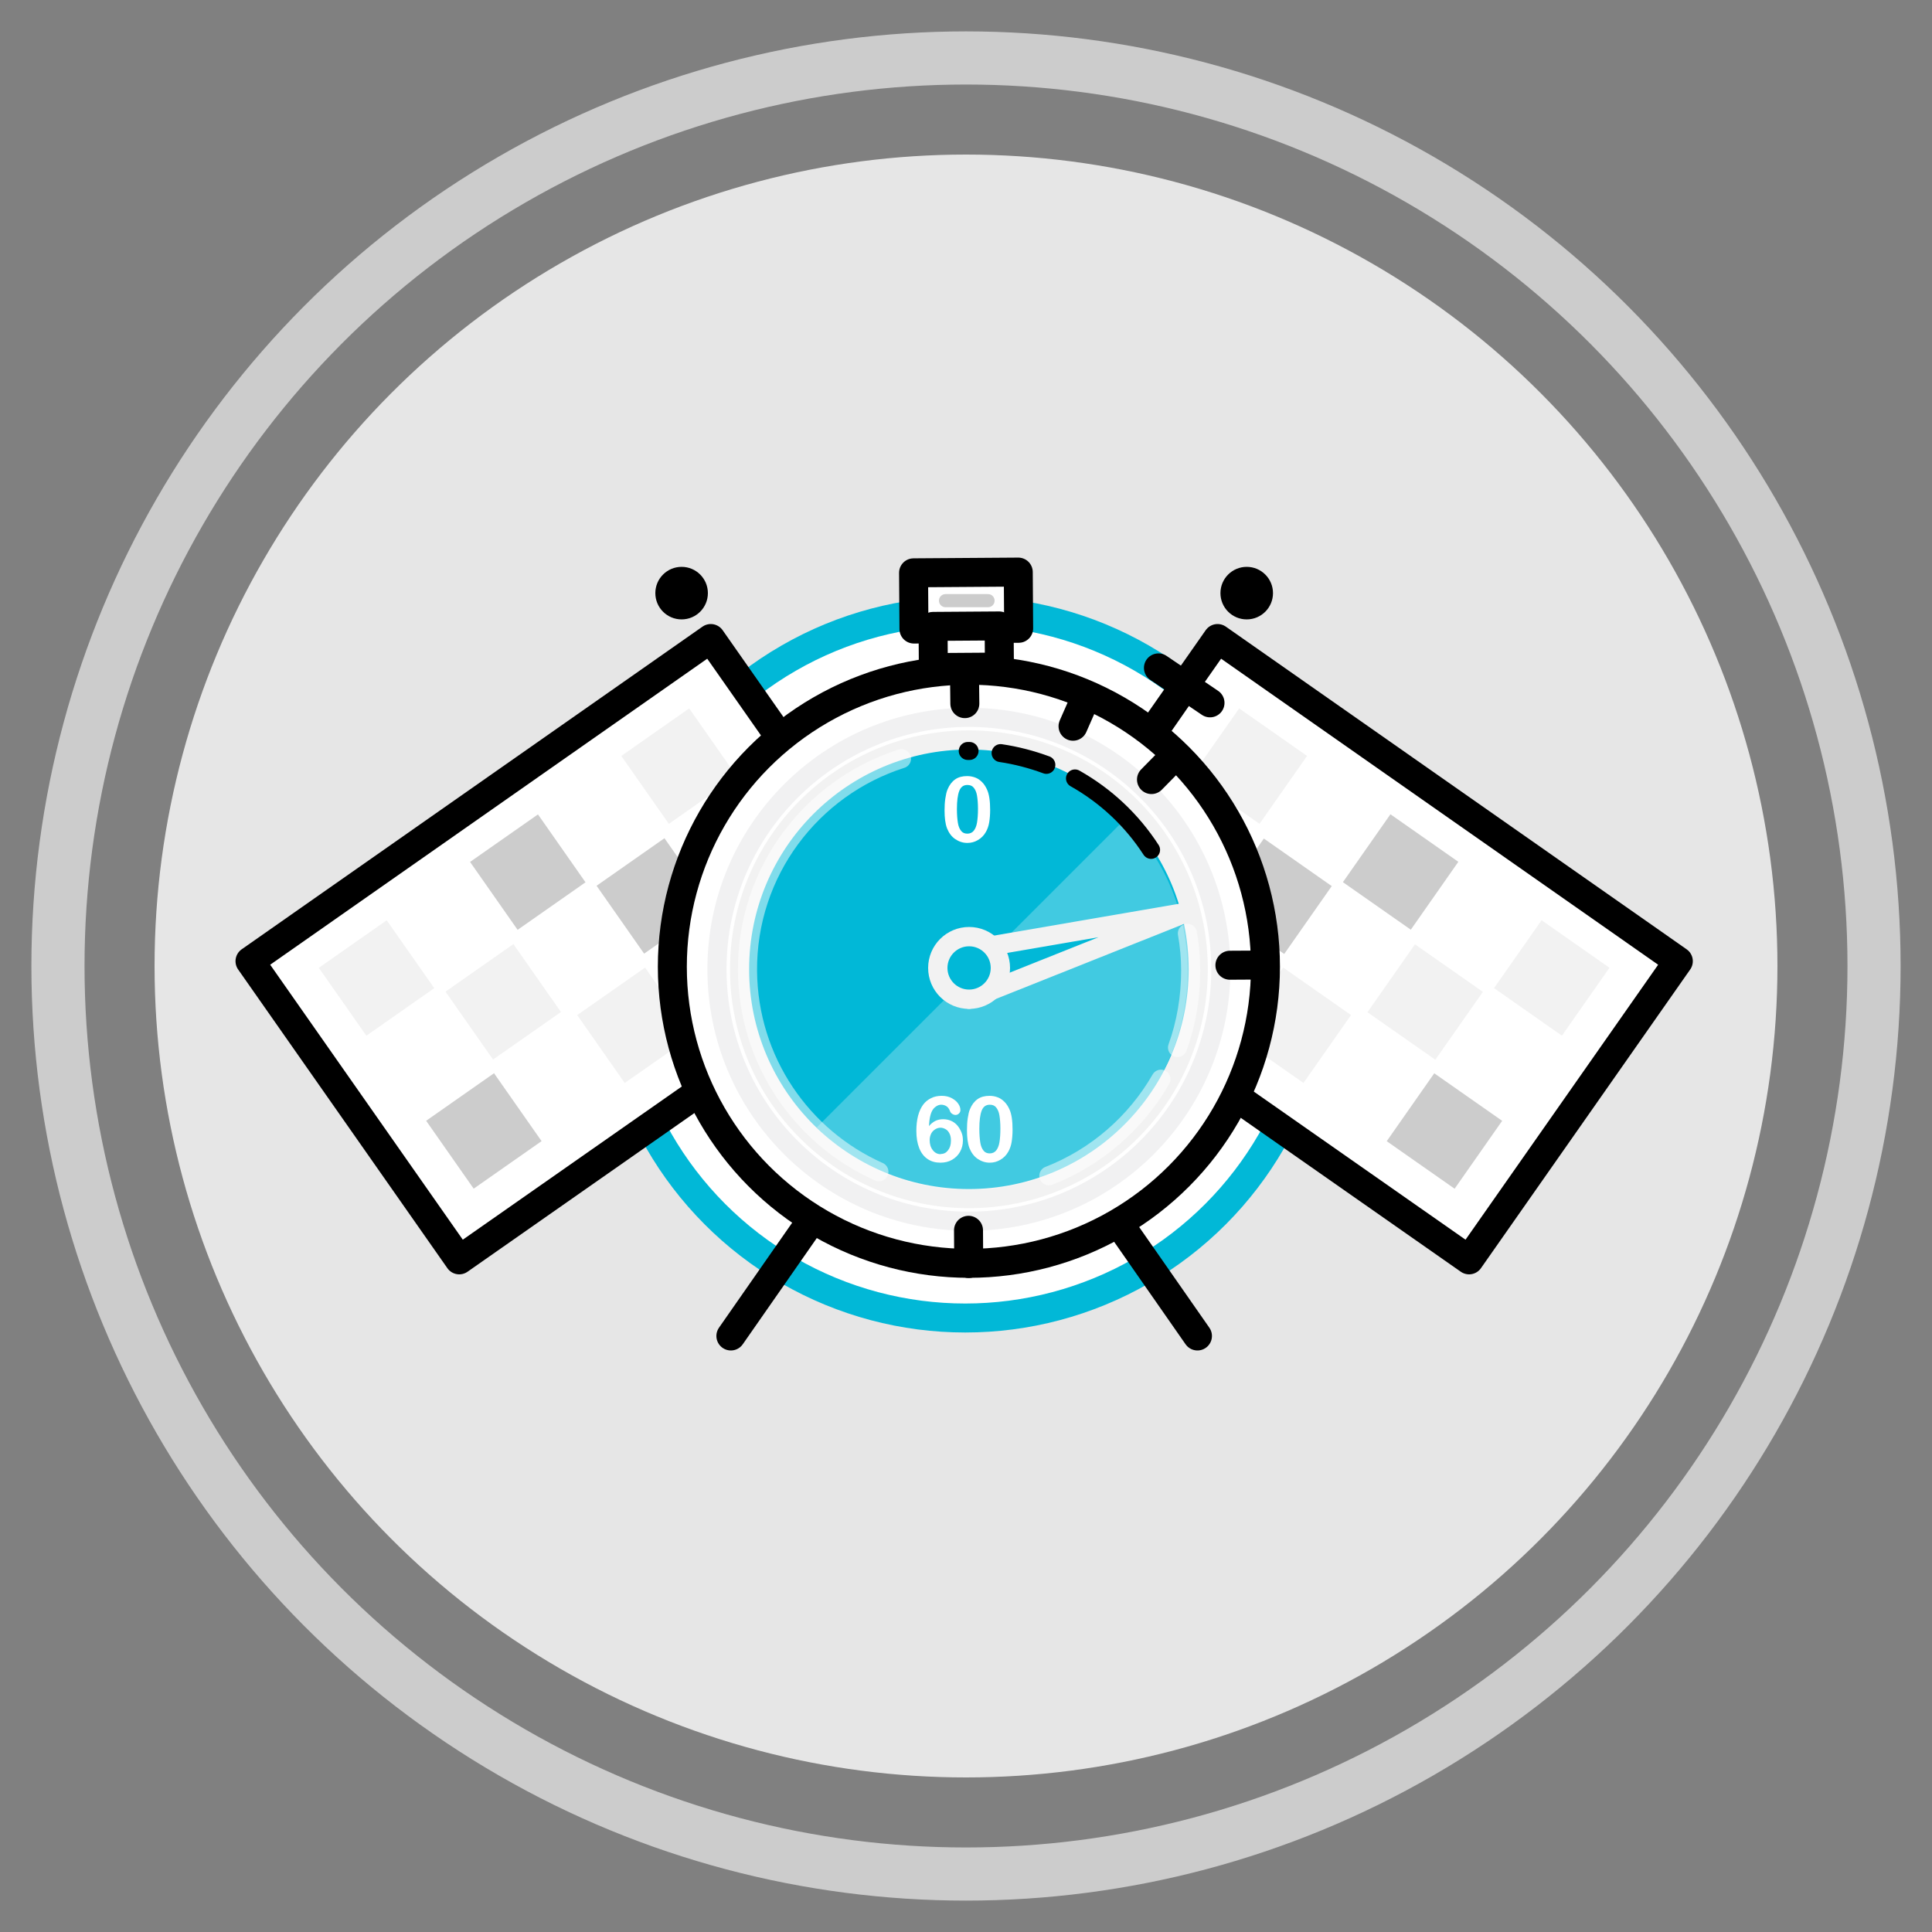 <?xml version="1.0" encoding="UTF-8"?><svg id="Artwork" xmlns="http://www.w3.org/2000/svg" viewBox="0 0 100 100"><rect x="0" y="0" width="100" height="100" fill="#808080" stroke="none"/><defs><style>.cls-1,.cls-2,.cls-3,.cls-4,.cls-5,.cls-6,.cls-7,.cls-8,.cls-9{stroke-linecap:round;}.cls-1,.cls-10,.cls-4,.cls-11,.cls-9,.cls-12{stroke-miterlimit:10;}.cls-1,.cls-3,.cls-4,.cls-5,.cls-8,.cls-12{fill:none;}.cls-1,.cls-5,.cls-7,.cls-8,.cls-9{stroke:#000;}.cls-1,.cls-11,.cls-7,.cls-8,.cls-9{stroke-width:1.5px;}.cls-2,.cls-13,.cls-10,.cls-6{fill:#01b8d7;}.cls-2,.cls-10{stroke:#f2f2f2;}.cls-2,.cls-3,.cls-5,.cls-6,.cls-7,.cls-8{stroke-linejoin:round;}.cls-14{fill:#f2f2f2;}.cls-15{fill:#e6e6e6;}.cls-16,.cls-11,.cls-7,.cls-17,.cls-9{fill:#fff;}.cls-18{fill:#ccc;}.cls-10,.cls-3,.cls-4{stroke-width:.99px;}.cls-3{opacity:.5;stroke:#fff;}.cls-4{stroke:#f1f1f2;}.cls-5{stroke-width:.93px;}.cls-6{stroke-width:.68px;}.cls-6,.cls-12{stroke:#ccc;}.cls-11{stroke:#01b8d7;}.cls-17{opacity:.25;}.cls-12{stroke-width:2.75px;}</style></defs><circle class="cls-12" cx="50" cy="50" r="47"/><circle class="cls-15" cx="50" cy="50" r="42"/><circle class="cls-11" cx="49.96" cy="49.92" r="18.3"/><g><line class="cls-1" x1="57.03" y1="62.05" x2="61.98" y2="69.15"/><polyline class="cls-7" points="41.28 39.46 36.79 33.05 12.94 49.75 23.77 65.21 37.58 55.55"/><rect class="cls-14" x="33" y="37.51" width="4.29" height="4.29" transform="translate(86.68 51.98) rotate(145)"/><rect class="cls-18" x="31.73" y="44.24" width="4.29" height="4.29" transform="translate(88.22 64.94) rotate(145)"/><rect class="cls-18" x="25.18" y="42.99" width="4.29" height="4.29" transform="translate(75.59 66.44) rotate(145)"/><rect class="cls-14" x="30.73" y="50.92" width="4.29" height="4.29" transform="translate(90.23 77.68) rotate(145)"/><rect class="cls-14" x="23.9" y="49.72" width="4.29" height="4.29" transform="translate(77.13 79.4) rotate(145)"/><rect class="cls-14" x="17.35" y="48.47" width="4.29" height="4.29" transform="translate(64.49 80.9) rotate(145)"/><rect class="cls-18" x="22.9" y="56.4" width="4.29" height="4.29" transform="translate(79.14 92.13) rotate(145)"/><circle cx="35.28" cy="30.7" r="1.36"/></g><g><line class="cls-1" x1="42.78" y1="62.05" x2="37.83" y2="69.15"/><polyline class="cls-7" points="58.53 39.46 63.02 33.05 86.87 49.75 76.04 65.21 62.23 55.55"/><rect class="cls-14" x="62.52" y="37.51" width="4.29" height="4.29" transform="translate(34.44 -29.92) rotate(35)"/><rect class="cls-18" x="63.8" y="44.24" width="4.29" height="4.29" transform="translate(38.53 -29.43) rotate(35)"/><rect class="cls-18" x="70.35" y="42.99" width="4.29" height="4.29" transform="translate(39 -33.42) rotate(35)"/><rect class="cls-14" x="64.8" y="50.92" width="4.29" height="4.29" transform="translate(42.54 -28.8) rotate(35)"/><rect class="cls-14" x="71.62" y="49.72" width="4.29" height="4.29" transform="translate(43.09 -32.93) rotate(35)"/><rect class="cls-14" x="78.17" y="48.47" width="4.29" height="4.29" transform="translate(43.56 -36.91) rotate(35)"/><rect class="cls-18" x="72.62" y="56.4" width="4.29" height="4.29" transform="translate(47.1 -32.3) rotate(35)"/><circle cx="64.53" cy="30.7" r="1.36"/></g><g><ellipse class="cls-13" cx="49.96" cy="49.92" rx="13.44" ry="13.5"/><path class="cls-17" d="M58.97,40.78c5.03,5.03,5.03,13.2,0,18.23s-13.2,5.03-18.23,0l18.23-18.23Z"/><circle class="cls-1" cx="50.02" cy="49.92" r="13.31"/></g><circle class="cls-9" cx="50.15" cy="50.04" r="15.35"/><circle class="cls-4" cx="50.15" cy="50.17" r="13.04"/><circle class="cls-10" cx="50.15" cy="50.17" r="11.87"/><path class="cls-17" d="M58.23,42.4c4.36,4.36,4.32,11.47-.08,15.88-4.41,4.41-11.52,4.45-15.88,.08l15.96-15.96Z"/><path class="cls-3" d="M61.46,48.31c.11,.62,.17,1.26,.17,1.92,0,1.4-.23,2.74-.68,3.99"/><rect class="cls-7" x="47.29" y="29.63" width="5.42" height="2.91" transform="translate(-.21 .35) rotate(-.4)"/><rect class="cls-7" x="48.3" y="32.41" width="3.42" height="2.13" transform="translate(-.23 .35) rotate(-.4)"/><line class="cls-8" x1="50.14" y1="65.4" x2="50.13" y2="63.68"/><line class="cls-8" x1="49.94" y1="36.42" x2="49.92" y2="34.71"/><line class="cls-8" x1="65.37" y1="49.95" x2="63.66" y2="49.96"/><line class="cls-8" x1="60.8" y1="39.13" x2="59.6" y2="40.35"/><line class="cls-8" x1="56.23" y1="36.02" x2="55.54" y2="37.59"/><line class="cls-8" x1="59.98" y1="37.47" x2="61.07" y2="35.9"/><line class="cls-8" x1="59.96" y1="34.57" x2="62.63" y2="36.38"/><path class="cls-3" d="M45.49,60.65c-3.98-1.77-6.76-5.75-6.8-10.39-.04-5.14,3.32-9.51,7.97-10.99"/><path class="cls-3" d="M60.09,55.86c-1.3,2.26-3.34,4.04-5.8,5"/><line class="cls-6" x1="48.94" y1="31.09" x2="51.14" y2="31.09"/><path class="cls-16" d="M51.25,41.92c0,.25-.02,.47-.05,.65s-.09,.35-.17,.49c-.1,.18-.24,.32-.41,.42s-.35,.15-.55,.15c-.23,0-.44-.07-.63-.2s-.32-.31-.42-.55c-.05-.13-.08-.27-.1-.42s-.03-.32-.03-.5c0-.23,.01-.44,.04-.63s.06-.35,.12-.48c.09-.22,.22-.39,.39-.51s.38-.17,.62-.17c.16,0,.3,.03,.43,.08s.24,.13,.34,.23,.18,.22,.25,.37c.12,.25,.17,.61,.17,1.08Zm-.63-.05c0-.28-.02-.51-.05-.69s-.09-.31-.17-.41-.19-.14-.33-.14c-.2,0-.34,.1-.42,.31s-.12,.52-.12,.94c0,.29,.02,.52,.05,.71s.09,.32,.17,.42,.19,.14,.32,.14,.25-.05,.33-.15,.14-.24,.17-.42,.05-.42,.05-.72Z"/><g><path class="cls-16" d="M48.07,58.3c.1-.12,.22-.22,.34-.28s.26-.09,.41-.09,.28,.03,.4,.08,.23,.13,.32,.23,.16,.22,.22,.36,.08,.28,.08,.43c0,.22-.05,.41-.15,.59s-.24,.31-.41,.41-.38,.15-.6,.15c-.26,0-.48-.06-.67-.19s-.33-.31-.43-.56-.15-.55-.15-.9c0-.29,.03-.55,.09-.78s.15-.42,.26-.57,.25-.26,.41-.34,.34-.12,.55-.12,.37,.04,.52,.12,.26,.17,.34,.29,.11,.22,.11,.33c0,.06-.02,.12-.07,.17s-.11,.08-.18,.08c-.06,0-.12-.02-.18-.06s-.1-.1-.12-.17c-.04-.09-.09-.17-.17-.22s-.17-.08-.27-.08c-.08,0-.16,.02-.24,.07s-.15,.11-.2,.19c-.11,.16-.18,.45-.2,.87Zm.62,1.43c.16,0,.28-.06,.38-.19s.15-.29,.15-.5c0-.14-.02-.26-.07-.36s-.11-.18-.2-.23-.17-.08-.27-.08-.19,.03-.27,.08-.16,.12-.21,.22-.08,.21-.08,.34c0,.21,.05,.38,.16,.52s.24,.21,.41,.21Z"/><path class="cls-16" d="M52.41,58.47c0,.25-.02,.47-.05,.65s-.09,.35-.17,.49c-.1,.18-.24,.32-.41,.42s-.35,.15-.55,.15c-.23,0-.44-.07-.63-.2s-.32-.31-.42-.55c-.05-.13-.08-.27-.1-.42s-.03-.32-.03-.5c0-.23,.01-.44,.04-.63s.06-.35,.12-.48c.09-.22,.22-.39,.39-.51s.38-.17,.62-.17c.16,0,.3,.03,.43,.08s.24,.13,.34,.23,.18,.22,.25,.37c.12,.25,.17,.61,.17,1.08Zm-.63-.05c0-.28-.02-.51-.05-.69s-.09-.31-.17-.41-.19-.14-.33-.14c-.2,0-.34,.1-.42,.31s-.12,.52-.12,.94c0,.29,.02,.52,.05,.71s.09,.32,.17,.42,.19,.14,.32,.14,.25-.05,.33-.15,.14-.24,.17-.42,.05-.42,.05-.72Z"/></g><path class="cls-5" d="M55.64,40.29c1.6,.9,2.95,2.17,3.94,3.7"/><path class="cls-5" d="M51.79,38.98c.82,.12,1.61,.33,2.37,.61"/><path class="cls-5" d="M50.14,38.87c.18,0-.18,0,0,0"/><polygon class="cls-2" points="61.47 47.21 49.61 49.25 50.16 51.72 61.47 47.21"/><circle class="cls-2" cx="50.16" cy="50.1" r="1.62"/></svg>